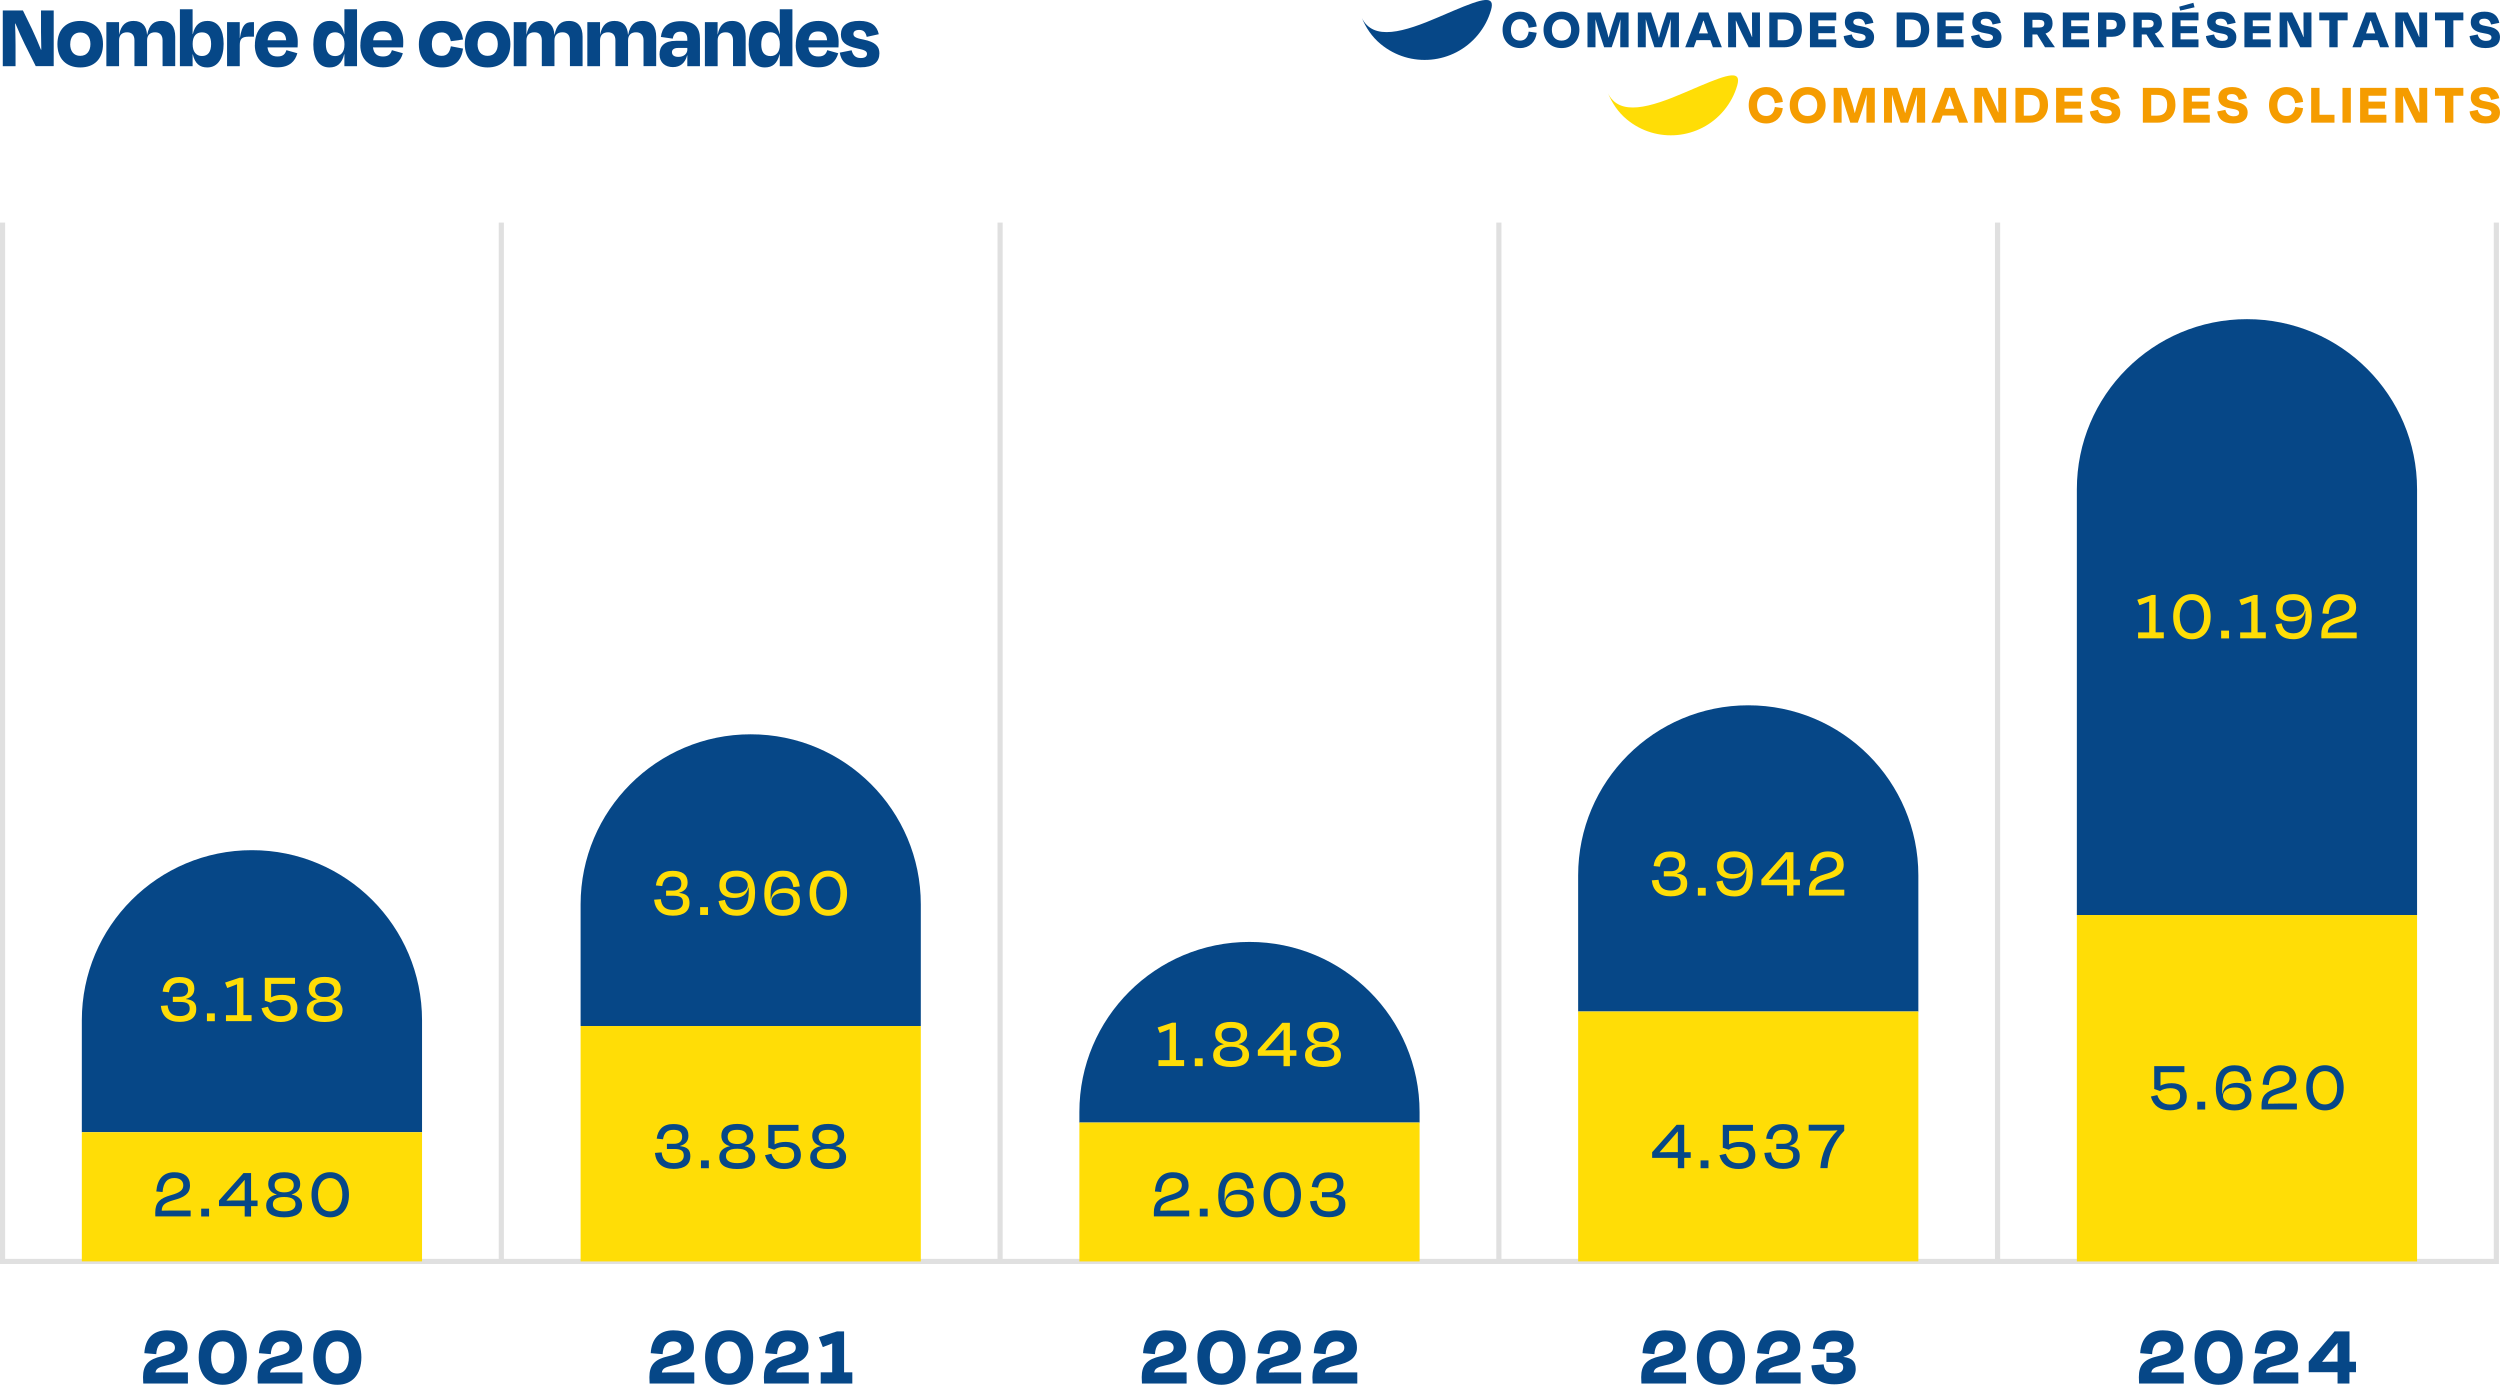 <svg xmlns="http://www.w3.org/2000/svg" xmlns:xlink="http://www.w3.org/1999/xlink" id="uuid-ac55ce8b-2371-4a05-bc02-3ca65587d8f6" data-name="Livello 2" viewBox="0 0 431.06 238.76"><defs><style>      .uuid-3418e35a-c5dd-4f69-bf09-d429ac362535, .uuid-32b19cb1-b7c7-4099-be68-c2c75f773729 {        fill: none;      }      .uuid-59f60db6-c67c-442d-9bc9-22c09e5217a2 {        clip-path: url(#uuid-17946580-116d-420d-aecf-9937be10298f);      }      .uuid-b57c0724-d701-4c11-9233-31909003c8d6 {        fill: #ffdd06;      }      .uuid-863a5cc6-d948-43aa-bf48-48c344848b86 {        fill: #064787;      }      .uuid-32b19cb1-b7c7-4099-be68-c2c75f773729 {        stroke: #b2b2b2;        stroke-width: .89px;      }      .uuid-88905f5a-2f55-4c07-b99b-34a42dae5c4f {        fill: #f59c00;      }      .uuid-a5074350-9953-43d7-bbc0-988ac5cac582 {        opacity: .4;      }      .uuid-e447e9df-9ded-4e38-ba31-7308a9c959b2 {        clip-path: url(#uuid-5d090be8-884d-4b01-b3f8-f213a889c282);      }    </style><clipPath id="uuid-17946580-116d-420d-aecf-9937be10298f"><rect class="uuid-3418e35a-c5dd-4f69-bf09-d429ac362535" y="38.38" width="430.88" height="179.56"></rect></clipPath><clipPath id="uuid-5d090be8-884d-4b01-b3f8-f213a889c282"><rect class="uuid-3418e35a-c5dd-4f69-bf09-d429ac362535" y="38.38" width="430.88" height="179.56"></rect></clipPath></defs><g id="uuid-6fe1e3c7-c0fb-43f9-a7bf-26164fdc78d8" data-name="Livello 1"><g><g><path class="uuid-863a5cc6-d948-43aa-bf48-48c344848b86" d="M4.26,7.61c-.43-.86-1.12-2.4-1.6-3.55h-.06c.05,1.23.08,2.72.08,3.67v3.68H.48V1.8h3.47l1.57,3.22c.51,1.09,1.12,2.48,1.54,3.55h.06c-.03-1.12-.05-2.21-.05-3.07V1.8h2.19v9.6h-3.1l-1.9-3.79Z"></path><path class="uuid-863a5cc6-d948-43aa-bf48-48c344848b86" d="M9.9,7.61c0-2.53,1.54-4,3.94-4s3.92,1.47,3.92,4-1.49,4.02-3.92,4.02-3.94-1.52-3.94-4.02ZM12.1,7.6c0,1.23.61,2.03,1.73,2.03s1.76-.8,1.76-2.03-.64-2-1.74-2-1.74.78-1.74,2Z"></path><path class="uuid-863a5cc6-d948-43aa-bf48-48c344848b86" d="M20.53,11.41h-2.19V3.82h2.19v2.13h.02c.35-1.75,1.26-2.34,2.48-2.34,1.54,0,2.24.94,2.32,2.38h.03c.34-1.78,1.18-2.38,2.48-2.38,1.65,0,2.35,1.09,2.35,2.72v5.07h-2.18v-4.45c0-.78-.37-1.38-1.28-1.38s-1.39.51-1.39,1.38v4.45h-2.18v-4.45c0-.78-.35-1.38-1.26-1.38s-1.39.51-1.39,1.38v4.45Z"></path><path class="uuid-863a5cc6-d948-43aa-bf48-48c344848b86" d="M33.22,5.87h.03c.37-1.6,1.23-2.26,2.54-2.26,1.82,0,2.77,1.49,2.77,3.95s-.98,4.07-2.82,4.07c-1.31,0-2.13-.67-2.5-2.27h-.03v2.05h-2.19V1.6h2.19v4.27ZM36.4,7.58c0-1.26-.48-2-1.58-2-1.01,0-1.6.69-1.6,1.94v.14c0,1.23.59,2,1.6,2,1.09,0,1.58-.77,1.58-2.08Z"></path><path class="uuid-863a5cc6-d948-43aa-bf48-48c344848b86" d="M39.15,11.41V3.82h2.19v2.71h.03c.37-2.3.99-2.71,2.05-2.71h.37v2.5h-.83c-1.23,0-1.62.34-1.62,1.47v3.62h-2.19Z"></path><path class="uuid-863a5cc6-d948-43aa-bf48-48c344848b86" d="M43.95,7.77c0-2.62,1.46-4.16,3.92-4.16,2.34,0,3.47,1.49,3.47,3.55,0,.34,0,.59-.03,1.01h-5.19c.14,1.09.72,1.57,1.74,1.57s1.34-.5,1.52-1.09l1.89.53c-.37,1.38-1.36,2.43-3.44,2.43-2.29,0-3.89-1.31-3.89-3.84ZM46.14,6.94h3.2c-.06-1.01-.56-1.52-1.54-1.52s-1.52.45-1.66,1.52Z"></path><path class="uuid-863a5cc6-d948-43aa-bf48-48c344848b86" d="M59.39,9.36h-.05c-.37,1.6-1.23,2.27-2.53,2.27-1.84,0-2.79-1.5-2.79-3.97s.99-4.07,2.82-4.05c1.31-.02,2.14.66,2.51,2.27h.03V1.6h2.18v9.81h-2.18v-2.05ZM59.39,7.71v-.14c0-1.23-.61-2-1.6-2-1.1,0-1.6.77-1.6,2.1,0,1.25.48,2,1.6,2,.99,0,1.6-.7,1.6-1.95Z"></path><path class="uuid-863a5cc6-d948-43aa-bf48-48c344848b86" d="M62.14,7.77c0-2.62,1.46-4.16,3.92-4.16,2.34,0,3.47,1.49,3.47,3.55,0,.34,0,.59-.03,1.01h-5.19c.14,1.09.72,1.57,1.74,1.57s1.34-.5,1.52-1.09l1.89.53c-.37,1.38-1.36,2.43-3.44,2.43-2.29,0-3.89-1.31-3.89-3.84ZM64.34,6.94h3.2c-.06-1.01-.56-1.52-1.54-1.52s-1.52.45-1.66,1.52Z"></path><path class="uuid-863a5cc6-d948-43aa-bf48-48c344848b86" d="M76.14,5.6c-.98,0-1.68.61-1.68,2s.67,2.03,1.7,2.03,1.39-.69,1.58-1.65l2.1.4c-.26,1.99-1.36,3.25-3.63,3.25-2.4,0-3.99-1.34-3.99-3.97s1.55-4.05,3.94-4.05,3.38,1.17,3.68,3.2l-2.11.3c-.18-.88-.61-1.52-1.58-1.52Z"></path><path class="uuid-863a5cc6-d948-43aa-bf48-48c344848b86" d="M80.14,7.61c0-2.53,1.54-4,3.94-4s3.92,1.47,3.92,4-1.49,4.02-3.92,4.02-3.94-1.52-3.94-4.02ZM82.34,7.6c0,1.23.61,2.03,1.73,2.03s1.76-.8,1.76-2.03-.64-2-1.74-2-1.74.78-1.74,2Z"></path><path class="uuid-863a5cc6-d948-43aa-bf48-48c344848b86" d="M90.77,11.41h-2.19V3.82h2.19v2.13h.02c.35-1.75,1.26-2.34,2.48-2.34,1.54,0,2.24.94,2.32,2.38h.03c.34-1.78,1.18-2.38,2.48-2.38,1.65,0,2.35,1.09,2.35,2.72v5.07h-2.18v-4.45c0-.78-.37-1.38-1.28-1.38s-1.39.51-1.39,1.38v4.45h-2.18v-4.45c0-.78-.35-1.38-1.26-1.38s-1.39.51-1.39,1.38v4.45Z"></path><path class="uuid-863a5cc6-d948-43aa-bf48-48c344848b86" d="M103.46,11.41h-2.19V3.82h2.19v2.13h.02c.35-1.75,1.26-2.34,2.48-2.34,1.54,0,2.24.94,2.32,2.38h.03c.34-1.78,1.18-2.38,2.48-2.38,1.65,0,2.35,1.09,2.35,2.72v5.07h-2.18v-4.45c0-.78-.37-1.38-1.28-1.38s-1.39.51-1.39,1.38v4.45h-2.18v-4.45c0-.78-.35-1.38-1.26-1.38s-1.39.51-1.39,1.38v4.45Z"></path><path class="uuid-863a5cc6-d948-43aa-bf48-48c344848b86" d="M118.51,9.55h-.03c-.34,1.3-1.17,2.02-2.45,2.02s-2.31-.72-2.31-2.21c0-1.38.82-2.32,2.82-2.32h1.97v-.32c0-.82-.35-1.26-1.18-1.26-.72,0-1.18.32-1.33,1.2l-2.05-.29c.19-1.58,1.12-2.72,3.47-2.72s3.27,1.12,3.27,3.06v4.71h-2.18v-1.86ZM118.51,8.49v-.22h-1.63c-.64,0-1.02.29-1.02.71,0,.46.29.83,1.12.83.93,0,1.54-.54,1.54-1.31Z"></path><path class="uuid-863a5cc6-d948-43aa-bf48-48c344848b86" d="M123.73,11.41h-2.19V3.82h2.19v2.13h.02c.35-1.75,1.26-2.34,2.48-2.34,1.65,0,2.34,1.09,2.34,2.72v5.07h-2.18v-4.45c0-.78-.35-1.38-1.26-1.38s-1.39.51-1.39,1.38v4.45Z"></path><path class="uuid-863a5cc6-d948-43aa-bf48-48c344848b86" d="M134.46,9.36h-.05c-.37,1.6-1.23,2.27-2.53,2.27-1.84,0-2.79-1.5-2.79-3.97s.99-4.07,2.82-4.05c1.31-.02,2.14.66,2.51,2.27h.03V1.6h2.18v9.81h-2.18v-2.05ZM134.46,7.71v-.14c0-1.23-.61-2-1.6-2-1.1,0-1.6.77-1.6,2.1,0,1.25.48,2,1.6,2,.99,0,1.6-.7,1.6-1.95Z"></path><path class="uuid-863a5cc6-d948-43aa-bf48-48c344848b86" d="M137.21,7.77c0-2.62,1.46-4.16,3.92-4.16,2.34,0,3.47,1.49,3.47,3.55,0,.34,0,.59-.03,1.01h-5.19c.14,1.09.72,1.57,1.74,1.57s1.34-.5,1.52-1.09l1.89.53c-.37,1.38-1.36,2.43-3.44,2.43-2.29,0-3.89-1.31-3.89-3.84ZM139.41,6.94h3.2c-.06-1.01-.56-1.52-1.54-1.52s-1.52.45-1.66,1.52Z"></path><path class="uuid-863a5cc6-d948-43aa-bf48-48c344848b86" d="M144.81,9.07l2.03-.4c.21.85.66,1.34,1.58,1.34.7,0,1.06-.26,1.07-.72,0-.42-.29-.66-1.65-.93-2.13-.45-2.85-1.17-2.85-2.42,0-1.44,1.04-2.34,3.17-2.34s3.07.9,3.36,2.3l-2.08.46c-.18-.82-.54-1.2-1.3-1.2-.64,0-.99.26-.99.67s.19.71,1.68.98c2.18.43,2.8,1.25,2.8,2.38,0,1.49-.99,2.42-3.27,2.42-2.56,0-3.35-1.17-3.57-2.56Z"></path></g><g class="uuid-a5074350-9953-43d7-bbc0-988ac5cac582"><g class="uuid-59f60db6-c67c-442d-9bc9-22c09e5217a2"><g class="uuid-e447e9df-9ded-4e38-ba31-7308a9c959b2"><polyline class="uuid-32b19cb1-b7c7-4099-be68-c2c75f773729" points=".44 38.38 .44 217.5 430.43 217.5 430.43 38.38"></polyline><line class="uuid-32b19cb1-b7c7-4099-be68-c2c75f773729" x1="86.44" y1="38.38" x2="86.44" y2="217.5"></line><line class="uuid-32b19cb1-b7c7-4099-be68-c2c75f773729" x1="344.43" y1="38.38" x2="344.43" y2="217.5"></line><line class="uuid-32b19cb1-b7c7-4099-be68-c2c75f773729" x1="258.44" y1="38.38" x2="258.44" y2="217.5"></line><line class="uuid-32b19cb1-b7c7-4099-be68-c2c75f773729" x1="172.44" y1="38.38" x2="172.44" y2="217.5"></line></g></g></g><g><path class="uuid-863a5cc6-d948-43aa-bf48-48c344848b86" d="M26.93,233.49l-2.04-.17c.15-2.41,1.39-3.94,3.91-3.94,2.26,0,3.54.97,3.54,2.98,0,1.71-1.24,2.62-3.63,3.07-1.35.3-1.8.54-1.9,1.23.52-.02,1.08-.03,1.47-.03h4.12v1.92h-7.7c-.03-.36-.04-.7-.04-1.09,0-2.16.97-3.1,3.25-3.61,1.89-.43,2.25-.81,2.25-1.5,0-.6-.43-1.06-1.39-1.06-1.11,0-1.74.73-1.83,2.2Z"></path><path class="uuid-863a5cc6-d948-43aa-bf48-48c344848b86" d="M42.56,234.03c0,3.04-1.65,4.74-4.15,4.74s-4.15-1.69-4.15-4.74,1.72-4.67,4.15-4.67,4.15,1.63,4.15,4.67ZM36.4,234.03c0,1.69.72,2.8,1.98,2.8s2.02-1.11,2.02-2.8-.72-2.74-1.99-2.74-2.01,1.05-2.01,2.74Z"></path><path class="uuid-863a5cc6-d948-43aa-bf48-48c344848b86" d="M46.68,233.49l-2.04-.17c.15-2.41,1.39-3.94,3.91-3.94,2.26,0,3.54.97,3.54,2.98,0,1.71-1.24,2.62-3.63,3.07-1.35.3-1.8.54-1.9,1.23.52-.02,1.08-.03,1.47-.03h4.12v1.92h-7.7c-.03-.36-.04-.7-.04-1.09,0-2.16.97-3.1,3.25-3.61,1.89-.43,2.25-.81,2.25-1.5,0-.6-.43-1.06-1.39-1.06-1.11,0-1.74.73-1.83,2.2Z"></path><path class="uuid-863a5cc6-d948-43aa-bf48-48c344848b86" d="M62.31,234.03c0,3.04-1.65,4.74-4.15,4.74s-4.15-1.69-4.15-4.74,1.72-4.67,4.15-4.67,4.15,1.63,4.15,4.67ZM56.15,234.03c0,1.69.72,2.8,1.98,2.8s2.02-1.11,2.02-2.8-.72-2.74-1.99-2.74-2.01,1.05-2.01,2.74Z"></path></g><g><path class="uuid-863a5cc6-d948-43aa-bf48-48c344848b86" d="M114.24,233.49l-2.04-.17c.15-2.41,1.39-3.94,3.91-3.94,2.26,0,3.54.97,3.54,2.98,0,1.71-1.24,2.62-3.63,3.07-1.35.3-1.8.54-1.9,1.23.52-.02,1.08-.03,1.47-.03h4.12v1.92h-7.7c-.03-.36-.04-.7-.04-1.09,0-2.16.97-3.1,3.25-3.61,1.89-.43,2.25-.81,2.25-1.5,0-.6-.43-1.06-1.39-1.06-1.11,0-1.74.73-1.83,2.2Z"></path><path class="uuid-863a5cc6-d948-43aa-bf48-48c344848b86" d="M129.87,234.03c0,3.04-1.65,4.74-4.15,4.74s-4.15-1.69-4.15-4.74,1.72-4.67,4.15-4.67,4.15,1.63,4.15,4.67ZM123.71,234.03c0,1.69.72,2.8,1.98,2.8s2.02-1.11,2.02-2.8-.72-2.74-1.99-2.74-2.01,1.05-2.01,2.74Z"></path><path class="uuid-863a5cc6-d948-43aa-bf48-48c344848b86" d="M133.98,233.49l-2.04-.17c.15-2.41,1.39-3.94,3.91-3.94,2.26,0,3.54.97,3.54,2.98,0,1.71-1.24,2.62-3.63,3.07-1.35.3-1.8.54-1.9,1.23.52-.02,1.08-.03,1.47-.03h4.12v1.92h-7.7c-.03-.36-.04-.7-.04-1.09,0-2.16.97-3.1,3.25-3.61,1.89-.43,2.25-.81,2.25-1.5,0-.6-.43-1.06-1.39-1.06-1.11,0-1.74.73-1.83,2.2Z"></path><path class="uuid-863a5cc6-d948-43aa-bf48-48c344848b86" d="M141.51,238.55v-1.93h1.98v-4.99c-.46.21-.96.4-1.62.64l-.67-1.71,3.13-1h1.21v7.06h1.42v1.93h-5.45Z"></path></g><g><path class="uuid-863a5cc6-d948-43aa-bf48-48c344848b86" d="M199.13,233.49l-2.04-.17c.15-2.41,1.39-3.94,3.91-3.94,2.26,0,3.54.97,3.54,2.98,0,1.71-1.24,2.62-3.63,3.07-1.35.3-1.8.54-1.9,1.23.52-.02,1.08-.03,1.47-.03h4.12v1.92h-7.7c-.03-.36-.04-.7-.04-1.09,0-2.16.97-3.1,3.25-3.61,1.89-.43,2.25-.81,2.25-1.5,0-.6-.43-1.06-1.39-1.06-1.11,0-1.74.73-1.83,2.2Z"></path><path class="uuid-863a5cc6-d948-43aa-bf48-48c344848b86" d="M214.76,234.03c0,3.04-1.65,4.74-4.15,4.74s-4.15-1.69-4.15-4.74,1.72-4.67,4.15-4.67,4.15,1.63,4.15,4.67ZM208.6,234.03c0,1.69.72,2.8,1.98,2.8s2.02-1.11,2.02-2.8-.72-2.74-1.99-2.74-2.01,1.05-2.01,2.74Z"></path><path class="uuid-863a5cc6-d948-43aa-bf48-48c344848b86" d="M218.88,233.49l-2.04-.17c.15-2.41,1.39-3.94,3.91-3.94,2.26,0,3.54.97,3.54,2.98,0,1.71-1.24,2.62-3.63,3.07-1.35.3-1.8.54-1.9,1.23.52-.02,1.08-.03,1.47-.03h4.12v1.92h-7.7c-.03-.36-.04-.7-.04-1.09,0-2.16.97-3.1,3.25-3.61,1.89-.43,2.25-.81,2.25-1.5,0-.6-.43-1.06-1.39-1.06-1.11,0-1.74.73-1.83,2.2Z"></path><path class="uuid-863a5cc6-d948-43aa-bf48-48c344848b86" d="M228.56,233.49l-2.04-.17c.15-2.41,1.39-3.94,3.91-3.94,2.26,0,3.54.97,3.54,2.98,0,1.71-1.24,2.62-3.63,3.07-1.35.3-1.8.54-1.9,1.23.52-.02,1.08-.03,1.47-.03h4.12v1.92h-7.7c-.03-.36-.04-.7-.04-1.09,0-2.16.97-3.1,3.25-3.61,1.89-.43,2.25-.81,2.25-1.5,0-.6-.43-1.06-1.39-1.06-1.11,0-1.74.73-1.83,2.2Z"></path></g><g><path class="uuid-863a5cc6-d948-43aa-bf48-48c344848b86" d="M285.25,233.49l-2.04-.17c.15-2.41,1.39-3.94,3.91-3.94,2.26,0,3.54.97,3.54,2.98,0,1.71-1.24,2.62-3.63,3.07-1.35.3-1.8.54-1.9,1.23.52-.02,1.08-.03,1.47-.03h4.12v1.92h-7.7c-.03-.36-.04-.7-.04-1.09,0-2.16.97-3.1,3.25-3.61,1.89-.43,2.25-.81,2.25-1.5,0-.6-.43-1.06-1.39-1.06-1.11,0-1.74.73-1.83,2.2Z"></path><path class="uuid-863a5cc6-d948-43aa-bf48-48c344848b86" d="M300.88,234.03c0,3.04-1.65,4.74-4.15,4.74s-4.15-1.69-4.15-4.74,1.72-4.67,4.15-4.67,4.15,1.63,4.15,4.67ZM294.72,234.03c0,1.69.72,2.8,1.98,2.8s2.02-1.11,2.02-2.8-.72-2.74-1.99-2.74-2.01,1.05-2.01,2.74Z"></path><path class="uuid-863a5cc6-d948-43aa-bf48-48c344848b86" d="M305,233.49l-2.04-.17c.15-2.41,1.39-3.94,3.91-3.94,2.26,0,3.54.97,3.54,2.98,0,1.71-1.24,2.62-3.63,3.07-1.35.3-1.8.54-1.9,1.23.52-.02,1.08-.03,1.47-.03h4.12v1.92h-7.7c-.03-.36-.04-.7-.04-1.09,0-2.16.97-3.1,3.25-3.61,1.89-.43,2.25-.81,2.25-1.5,0-.6-.43-1.06-1.39-1.06-1.11,0-1.74.73-1.83,2.2Z"></path><path class="uuid-863a5cc6-d948-43aa-bf48-48c344848b86" d="M312.33,235.42l2.11-.17c.13.97.49,1.57,1.89,1.57.97,0,1.48-.39,1.48-1.03s-.31-.96-1.45-.96h-1.44v-1.59h1.44c.79,0,1.26-.25,1.26-.94s-.46-1.02-1.39-1.02c-1.17,0-1.5.52-1.62,1.42l-2.04-.17c.21-1.92,1.32-3.13,3.64-3.13s3.4.85,3.4,2.41c0,1.15-.63,1.81-1.77,2.13v.03c1.62.21,2.13.85,2.13,2.08,0,1.53-1.08,2.64-3.7,2.64-2.43,0-3.78-1.05-3.94-3.28Z"></path></g><g><path class="uuid-863a5cc6-d948-43aa-bf48-48c344848b86" d="M371.06,233.49l-2.04-.17c.15-2.41,1.39-3.94,3.91-3.94,2.26,0,3.54.97,3.54,2.98,0,1.71-1.24,2.62-3.63,3.07-1.35.3-1.8.54-1.9,1.23.52-.02,1.08-.03,1.47-.03h4.12v1.92h-7.7c-.03-.36-.04-.7-.04-1.09,0-2.16.97-3.1,3.25-3.61,1.89-.43,2.25-.81,2.25-1.5,0-.6-.43-1.06-1.39-1.06-1.11,0-1.74.73-1.83,2.2Z"></path><path class="uuid-863a5cc6-d948-43aa-bf48-48c344848b86" d="M386.69,234.03c0,3.04-1.65,4.74-4.15,4.74s-4.15-1.69-4.15-4.74,1.72-4.67,4.15-4.67,4.15,1.63,4.15,4.67ZM380.53,234.03c0,1.69.72,2.8,1.98,2.8s2.02-1.11,2.02-2.8-.72-2.74-1.99-2.74-2.01,1.05-2.01,2.74Z"></path><path class="uuid-863a5cc6-d948-43aa-bf48-48c344848b86" d="M390.81,233.49l-2.04-.17c.15-2.41,1.39-3.94,3.91-3.94,2.26,0,3.54.97,3.54,2.98,0,1.71-1.24,2.62-3.63,3.07-1.35.3-1.8.54-1.9,1.23.52-.02,1.08-.03,1.47-.03h4.12v1.92h-7.7c-.03-.36-.04-.7-.04-1.09,0-2.16.97-3.1,3.25-3.61,1.89-.43,2.25-.81,2.25-1.5,0-.6-.43-1.06-1.39-1.06-1.11,0-1.74.73-1.83,2.2Z"></path><path class="uuid-863a5cc6-d948-43aa-bf48-48c344848b86" d="M405.1,236.6v1.95h-2.05v-1.95h-4.97v-1.81l4.45-5.23h2.58v5.23h1.12v1.81h-1.12ZM403.05,234.79v-3.21h-.03s-2.64,3.24-2.64,3.24c.64-.03,1.21-.03,1.63-.03h1.03Z"></path></g><g><path class="uuid-863a5cc6-d948-43aa-bf48-48c344848b86" d="M358.1,157.77h58.66v-73.41c0-16.2-13.13-29.33-29.33-29.33s-29.33,13.13-29.33,29.33v73.41Z"></path><rect class="uuid-b57c0724-d701-4c11-9233-31909003c8d6" x="358.1" y="157.77" width="58.66" height="59.73"></rect><path class="uuid-863a5cc6-d948-43aa-bf48-48c344848b86" d="M272.11,174.41h58.66v-23.47c0-16.2-13.13-29.33-29.33-29.33s-29.33,13.13-29.33,29.33v23.47Z"></path><rect class="uuid-b57c0724-d701-4c11-9233-31909003c8d6" x="272.11" y="174.41" width="58.66" height="43.08"></rect><path class="uuid-863a5cc6-d948-43aa-bf48-48c344848b86" d="M100.11,176.91h58.66v-20.97c0-16.2-13.13-29.33-29.33-29.33s-29.33,13.13-29.33,29.33v20.97Z"></path><rect class="uuid-b57c0724-d701-4c11-9233-31909003c8d6" x="100.11" y="176.91" width="58.66" height="40.59"></rect><path class="uuid-863a5cc6-d948-43aa-bf48-48c344848b86" d="M14.11,195.22h58.66v-19.3c0-16.2-13.13-29.33-29.33-29.33s-29.33,13.13-29.33,29.33v19.3Z"></path><rect class="uuid-b57c0724-d701-4c11-9233-31909003c8d6" x="14.11" y="195.22" width="58.66" height="22.27"></rect><path class="uuid-863a5cc6-d948-43aa-bf48-48c344848b86" d="M186.11,193.56h58.66v-1.82c0-16.2-13.13-29.33-29.33-29.33s-29.33,13.13-29.33,29.33v1.82Z"></path><rect class="uuid-b57c0724-d701-4c11-9233-31909003c8d6" x="186.11" y="193.56" width="58.66" height="23.94"></rect></g><g><path class="uuid-863a5cc6-d948-43aa-bf48-48c344848b86" d="M28.02,205.53l-1.07-.09c.17-2.12,1.2-3.32,3.11-3.32,1.71,0,2.7.8,2.7,2.27s-1.04,2.08-2.85,2.55c-1.55.46-1.98.82-2.03,1.81.57-.01,1.31-.03,1.86-.03h3.13v1.02h-6.09c-.01-.21-.01-.44-.01-.66,0-1.75.81-2.47,2.68-3,1.62-.45,2.15-.9,2.15-1.71,0-.7-.49-1.25-1.55-1.25-1.16,0-1.88.7-2.02,2.4Z"></path><path class="uuid-863a5cc6-d948-43aa-bf48-48c344848b86" d="M36.05,208.4v1.35h-1.36v-1.35h1.36Z"></path><path class="uuid-863a5cc6-d948-43aa-bf48-48c344848b86" d="M43.29,207.97v1.79h-1.1v-1.79h-4.43v-.97l4.22-4.73h1.31v4.73h1.12v.97h-1.12ZM42.19,206.99v-3.54h-.02s-3.13,3.57-3.13,3.57c.61-.03,1.2-.03,1.66-.03h1.5Z"></path><path class="uuid-863a5cc6-d948-43aa-bf48-48c344848b86" d="M45.9,207.82c0-.9.56-1.61,1.85-1.86-.97-.26-1.51-.86-1.5-1.83,0-1.2.82-2.01,2.75-2.01s2.76.81,2.76,2.01c0,.97-.54,1.57-1.5,1.83h0c1.27.25,1.83.96,1.83,1.86,0,1.25-.86,2.08-3.1,2.08s-3.1-.84-3.1-2.08ZM47.05,207.65c0,.76.62,1.22,1.95,1.22s1.95-.46,1.95-1.22c0-.64-.37-1.26-1.95-1.26s-1.95.62-1.95,1.26ZM47.35,204.35c0,.87.67,1.24,1.65,1.24s1.65-.36,1.65-1.24c0-.74-.46-1.21-1.65-1.21s-1.65.47-1.65,1.21Z"></path><path class="uuid-863a5cc6-d948-43aa-bf48-48c344848b86" d="M60.17,205.99c0,2.35-1.22,3.91-3.23,3.91s-3.23-1.56-3.23-3.91,1.26-3.88,3.23-3.88,3.23,1.54,3.23,3.88ZM54.84,205.99c0,1.66.72,2.88,2.08,2.88s2.11-1.22,2.11-2.88-.74-2.86-2.1-2.86-2.1,1.19-2.1,2.86Z"></path></g><g><path class="uuid-b57c0724-d701-4c11-9233-31909003c8d6" d="M27.76,173.44l1.14-.09c.14,1.19.71,1.85,2.13,1.85,1.07,0,1.68-.49,1.68-1.27s-.35-1.17-1.66-1.17h-1.25v-.89h1.21c.8,0,1.42-.34,1.42-1.2s-.52-1.21-1.5-1.21c-1.17,0-1.64.61-1.8,1.63l-1.09-.11c.2-1.52,1.06-2.52,2.87-2.52,1.71,0,2.6.66,2.6,1.99,0,.96-.51,1.52-1.44,1.78v.04c1.35.16,1.77.7,1.77,1.76,0,1.3-.89,2.17-2.86,2.17s-3.06-.97-3.25-2.76Z"></path><path class="uuid-b57c0724-d701-4c11-9233-31909003c8d6" d="M37.04,174.73v1.35h-1.36v-1.35h1.36Z"></path><path class="uuid-b57c0724-d701-4c11-9233-31909003c8d6" d="M38.96,176.08v-1.04h1.91v-5.33c-.52.21-1.09.44-1.69.65l-.37-.94,2.51-.84h.65v6.45h1.41v1.04h-4.42Z"></path><path class="uuid-b57c0724-d701-4c11-9233-31909003c8d6" d="M50.12,173.73c0-.84-.52-1.33-1.71-1.33-.71,0-1.39.22-1.73.49l-1.02-.35v-3.94h5.21v1.04h-4.12v2.32c.47-.25,1.12-.42,1.92-.42,1.73,0,2.61.85,2.61,2.22,0,1.68-1.21,2.46-2.87,2.46s-2.86-.69-3.32-2.38l1.11-.25c.34,1.01,1,1.63,2.21,1.63,1.11,0,1.72-.46,1.72-1.47Z"></path><path class="uuid-b57c0724-d701-4c11-9233-31909003c8d6" d="M52.88,174.14c0-.9.56-1.61,1.85-1.86-.97-.26-1.51-.86-1.5-1.83,0-1.2.82-2.01,2.75-2.01s2.76.81,2.76,2.01c0,.97-.54,1.57-1.5,1.83h0c1.27.25,1.83.96,1.83,1.86,0,1.25-.86,2.08-3.1,2.08s-3.1-.84-3.1-2.08ZM54.03,173.98c0,.76.62,1.22,1.95,1.22s1.95-.46,1.95-1.22c0-.64-.37-1.26-1.95-1.26s-1.95.62-1.95,1.26ZM54.33,170.67c0,.87.67,1.24,1.65,1.24s1.65-.36,1.65-1.24c0-.74-.46-1.21-1.65-1.21s-1.65.47-1.65,1.21Z"></path></g><g><path class="uuid-863a5cc6-d948-43aa-bf48-48c344848b86" d="M200.2,205.53l-1.07-.09c.17-2.12,1.2-3.32,3.11-3.32,1.71,0,2.7.8,2.7,2.27s-1.04,2.08-2.85,2.55c-1.55.46-1.98.82-2.03,1.81.57-.01,1.31-.03,1.86-.03h3.13v1.02h-6.09c-.01-.21-.01-.44-.01-.66,0-1.75.81-2.47,2.68-3,1.62-.45,2.15-.9,2.15-1.71,0-.7-.49-1.25-1.55-1.25-1.16,0-1.88.7-2.02,2.4Z"></path><path class="uuid-863a5cc6-d948-43aa-bf48-48c344848b86" d="M208.23,208.4v1.35h-1.36v-1.35h1.36Z"></path><path class="uuid-863a5cc6-d948-43aa-bf48-48c344848b86" d="M213.22,209.9c-1.88,0-3.17-1.01-3.17-3.84,0-2.23.89-3.94,3.2-3.94,1.97,0,2.67.95,2.92,2.71l-1.1.12c-.24-1.19-.66-1.81-1.82-1.81-1.48,0-2.11,1.01-2.11,3.12,0,.22.01.42.01.77h.05c.22-1.32,1.15-1.88,2.5-1.88s2.5.61,2.5,2.2-.99,2.56-2.97,2.56ZM211.29,207.39c0,.81.66,1.49,1.96,1.49,1.37,0,1.83-.65,1.83-1.56s-.57-1.37-1.71-1.37c-1.44,0-2.08.7-2.08,1.45Z"></path><path class="uuid-863a5cc6-d948-43aa-bf48-48c344848b86" d="M224.32,205.99c0,2.35-1.22,3.91-3.23,3.91s-3.23-1.56-3.23-3.91,1.26-3.88,3.23-3.88,3.23,1.54,3.23,3.88ZM218.99,205.99c0,1.66.72,2.88,2.08,2.88s2.11-1.22,2.11-2.88-.74-2.86-2.1-2.86-2.1,1.19-2.1,2.86Z"></path><path class="uuid-863a5cc6-d948-43aa-bf48-48c344848b86" d="M225.89,207.12l1.14-.09c.14,1.19.71,1.85,2.13,1.85,1.07,0,1.69-.49,1.69-1.27s-.35-1.17-1.66-1.17h-1.25v-.89h1.21c.8,0,1.42-.34,1.42-1.2s-.52-1.21-1.5-1.21c-1.17,0-1.64.61-1.8,1.63l-1.09-.11c.2-1.52,1.06-2.52,2.87-2.52,1.71,0,2.6.66,2.6,1.99,0,.96-.51,1.52-1.44,1.78v.04c1.35.16,1.77.7,1.77,1.76,0,1.3-.89,2.17-2.86,2.17s-3.06-.97-3.25-2.76Z"></path></g><g><path class="uuid-b57c0724-d701-4c11-9233-31909003c8d6" d="M199.75,183.83v-1.04h1.91v-5.33c-.52.21-1.09.44-1.69.65l-.37-.94,2.51-.84h.65v6.45h1.41v1.04h-4.42Z"></path><path class="uuid-b57c0724-d701-4c11-9233-31909003c8d6" d="M207.37,182.48v1.35h-1.36v-1.35h1.36Z"></path><path class="uuid-b57c0724-d701-4c11-9233-31909003c8d6" d="M209.18,181.9c0-.9.56-1.61,1.85-1.86-.97-.26-1.51-.86-1.5-1.83,0-1.2.82-2.01,2.75-2.01s2.76.81,2.76,2.01c0,.97-.54,1.57-1.5,1.83h0c1.27.25,1.83.96,1.83,1.86,0,1.25-.86,2.08-3.1,2.08s-3.1-.84-3.1-2.08ZM210.33,181.74c0,.76.62,1.22,1.95,1.22s1.95-.46,1.95-1.22c0-.64-.37-1.26-1.95-1.26s-1.95.62-1.95,1.26ZM210.63,178.43c0,.87.67,1.24,1.65,1.24s1.65-.36,1.65-1.24c0-.74-.46-1.21-1.65-1.21s-1.65.47-1.65,1.21Z"></path><path class="uuid-b57c0724-d701-4c11-9233-31909003c8d6" d="M222.41,182.05v1.79h-1.1v-1.79h-4.43v-.97l4.22-4.73h1.31v4.73h1.12v.97h-1.12ZM221.31,181.07v-3.54h-.02s-3.13,3.57-3.13,3.57c.61-.03,1.2-.03,1.66-.03h1.5Z"></path><path class="uuid-b57c0724-d701-4c11-9233-31909003c8d6" d="M225.02,181.9c0-.9.56-1.61,1.85-1.86-.97-.26-1.51-.86-1.5-1.83,0-1.2.82-2.01,2.75-2.01s2.76.81,2.76,2.01c0,.97-.54,1.57-1.5,1.83h0c1.27.25,1.83.96,1.83,1.86,0,1.25-.86,2.08-3.1,2.08s-3.1-.84-3.1-2.08ZM226.17,181.74c0,.76.62,1.22,1.95,1.22s1.95-.46,1.95-1.22c0-.64-.37-1.26-1.95-1.26s-1.95.62-1.95,1.26ZM226.47,178.43c0,.87.67,1.24,1.65,1.24s1.65-.36,1.65-1.24c0-.74-.46-1.21-1.65-1.21s-1.65.47-1.65,1.21Z"></path></g><g><path class="uuid-863a5cc6-d948-43aa-bf48-48c344848b86" d="M112.94,198.79l1.14-.09c.14,1.19.71,1.85,2.13,1.85,1.07,0,1.69-.49,1.69-1.27s-.35-1.17-1.66-1.17h-1.25v-.89h1.21c.8,0,1.42-.34,1.42-1.2s-.52-1.21-1.5-1.21c-1.17,0-1.64.61-1.8,1.63l-1.09-.11c.2-1.52,1.06-2.52,2.87-2.52,1.71,0,2.6.66,2.6,1.99,0,.96-.51,1.52-1.44,1.78v.04c1.35.16,1.77.7,1.77,1.76,0,1.3-.89,2.17-2.86,2.17s-3.06-.97-3.25-2.76Z"></path><path class="uuid-863a5cc6-d948-43aa-bf48-48c344848b86" d="M122.22,200.08v1.35h-1.36v-1.35h1.36Z"></path><path class="uuid-863a5cc6-d948-43aa-bf48-48c344848b86" d="M124.03,199.49c0-.9.56-1.61,1.85-1.86-.97-.26-1.51-.86-1.5-1.83,0-1.2.82-2.01,2.75-2.01s2.76.81,2.76,2.01c0,.97-.54,1.57-1.5,1.83h0c1.27.25,1.83.96,1.83,1.86,0,1.25-.86,2.08-3.1,2.08s-3.1-.84-3.1-2.08ZM125.17,199.33c0,.76.62,1.22,1.95,1.22s1.95-.46,1.95-1.22c0-.64-.37-1.26-1.95-1.26s-1.95.62-1.95,1.26ZM125.47,196.02c0,.87.67,1.24,1.65,1.24s1.65-.36,1.65-1.24c0-.74-.46-1.21-1.65-1.21s-1.65.47-1.65,1.21Z"></path><path class="uuid-863a5cc6-d948-43aa-bf48-48c344848b86" d="M136.93,199.08c0-.84-.52-1.33-1.71-1.33-.71,0-1.39.22-1.73.49l-1.02-.35v-3.94h5.21v1.04h-4.12v2.32c.47-.25,1.12-.42,1.92-.42,1.73,0,2.61.85,2.61,2.22,0,1.68-1.21,2.46-2.87,2.46s-2.86-.69-3.32-2.38l1.11-.25c.34,1.01,1,1.63,2.21,1.63,1.11,0,1.72-.46,1.72-1.47Z"></path><path class="uuid-863a5cc6-d948-43aa-bf48-48c344848b86" d="M139.7,199.49c0-.9.56-1.61,1.85-1.86-.97-.26-1.51-.86-1.5-1.83,0-1.2.82-2.01,2.75-2.01s2.76.81,2.76,2.01c0,.97-.54,1.57-1.5,1.83h0c1.27.25,1.83.96,1.83,1.86,0,1.25-.86,2.08-3.1,2.08s-3.1-.84-3.1-2.08ZM140.84,199.33c0,.76.62,1.22,1.95,1.22s1.95-.46,1.95-1.22c0-.64-.37-1.26-1.95-1.26s-1.95.62-1.95,1.26ZM141.14,196.02c0,.87.67,1.24,1.65,1.24s1.65-.36,1.65-1.24c0-.74-.46-1.21-1.65-1.21s-1.65.47-1.65,1.21Z"></path></g><g><path class="uuid-b57c0724-d701-4c11-9233-31909003c8d6" d="M112.8,155.13l1.14-.09c.14,1.19.71,1.85,2.13,1.85,1.07,0,1.69-.49,1.69-1.27s-.35-1.17-1.66-1.17h-1.25v-.89h1.21c.8,0,1.42-.34,1.42-1.2s-.52-1.21-1.5-1.21c-1.17,0-1.64.61-1.8,1.63l-1.09-.11c.2-1.52,1.06-2.52,2.87-2.52,1.71,0,2.6.66,2.6,1.99,0,.96-.51,1.52-1.44,1.78v.04c1.35.16,1.77.7,1.77,1.76,0,1.3-.89,2.17-2.86,2.17s-3.06-.97-3.25-2.76Z"></path><path class="uuid-b57c0724-d701-4c11-9233-31909003c8d6" d="M122.08,156.41v1.35h-1.36v-1.35h1.36Z"></path><path class="uuid-b57c0724-d701-4c11-9233-31909003c8d6" d="M123.89,155.36l1.09-.2c.25,1.15.86,1.72,2.06,1.72,1.42,0,2.06-1.01,2.06-3.12,0-.21-.01-.41-.01-.74h-.05c-.25,1.26-1.12,1.81-2.5,1.81s-2.51-.6-2.51-2.18,1-2.53,2.95-2.53,3.21,1.01,3.21,3.84c0,2.23-.9,3.94-3.15,3.94-1.9,0-2.83-.87-3.15-2.55ZM128.93,152.63c0-.81-.67-1.49-1.96-1.49-1.36,0-1.82.64-1.82,1.55s.62,1.36,1.7,1.36c1.41,0,2.08-.69,2.08-1.42Z"></path><path class="uuid-b57c0724-d701-4c11-9233-31909003c8d6" d="M134.95,157.91c-1.88,0-3.17-1.01-3.17-3.84,0-2.23.89-3.94,3.2-3.94,1.97,0,2.67.95,2.92,2.71l-1.1.12c-.24-1.19-.66-1.81-1.82-1.81-1.49,0-2.11,1.01-2.11,3.12,0,.22.01.42.01.77h.05c.22-1.32,1.15-1.88,2.5-1.88s2.5.61,2.5,2.2-.99,2.56-2.97,2.56ZM133.02,155.4c0,.81.66,1.49,1.96,1.49,1.37,0,1.83-.65,1.83-1.56s-.57-1.37-1.71-1.37c-1.44,0-2.08.7-2.08,1.45Z"></path><path class="uuid-b57c0724-d701-4c11-9233-31909003c8d6" d="M146.05,154c0,2.35-1.22,3.91-3.23,3.91s-3.23-1.56-3.23-3.91,1.26-3.88,3.23-3.88,3.23,1.54,3.23,3.88ZM140.72,154c0,1.66.72,2.88,2.08,2.88s2.11-1.22,2.11-2.88-.74-2.86-2.1-2.86-2.1,1.19-2.1,2.86Z"></path></g><g><path class="uuid-863a5cc6-d948-43aa-bf48-48c344848b86" d="M290.4,199.64v1.79h-1.1v-1.79h-4.43v-.97l4.22-4.73h1.31v4.73h1.12v.97h-1.12ZM289.3,198.66v-3.54h-.03s-3.13,3.57-3.13,3.57c.61-.03,1.2-.03,1.66-.03h1.5Z"></path><path class="uuid-863a5cc6-d948-43aa-bf48-48c344848b86" d="M294.58,200.08v1.35h-1.36v-1.35h1.36Z"></path><path class="uuid-863a5cc6-d948-43aa-bf48-48c344848b86" d="M301.51,199.08c0-.84-.52-1.33-1.71-1.33-.71,0-1.39.22-1.73.49l-1.02-.35v-3.94h5.2v1.04h-4.12v2.32c.47-.25,1.12-.42,1.92-.42,1.73,0,2.61.85,2.61,2.22,0,1.68-1.21,2.46-2.87,2.46s-2.86-.69-3.32-2.38l1.11-.25c.34,1.01,1,1.63,2.21,1.63,1.11,0,1.72-.46,1.72-1.47Z"></path><path class="uuid-863a5cc6-d948-43aa-bf48-48c344848b86" d="M304.23,198.79l1.14-.09c.14,1.19.71,1.85,2.13,1.85,1.07,0,1.69-.49,1.69-1.27s-.35-1.17-1.66-1.17h-1.25v-.89h1.21c.8,0,1.42-.34,1.42-1.2s-.52-1.21-1.5-1.21c-1.17,0-1.64.61-1.8,1.63l-1.09-.11c.2-1.52,1.06-2.52,2.87-2.52,1.71,0,2.6.66,2.6,1.99,0,.96-.51,1.52-1.44,1.78v.04c1.35.16,1.77.7,1.77,1.76,0,1.3-.89,2.17-2.86,2.17s-3.06-.97-3.25-2.76Z"></path><path class="uuid-863a5cc6-d948-43aa-bf48-48c344848b86" d="M311.86,193.93h6.13v1.04c-1.82,1.85-2.71,4.07-2.88,6.45h-1.24c.17-2.42,1.2-4.81,2.97-6.52-.59.04-1.24.06-1.88.06h-3.1v-1.04Z"></path></g><g><path class="uuid-b57c0724-d701-4c11-9233-31909003c8d6" d="M284.83,151.79l1.14-.09c.14,1.19.71,1.85,2.13,1.85,1.07,0,1.69-.49,1.69-1.27s-.35-1.17-1.66-1.17h-1.25v-.89h1.21c.8,0,1.42-.34,1.42-1.2s-.52-1.21-1.5-1.21c-1.17,0-1.64.61-1.8,1.63l-1.09-.11c.2-1.52,1.06-2.52,2.87-2.52,1.71,0,2.6.66,2.6,1.99,0,.96-.51,1.52-1.44,1.78v.04c1.35.16,1.77.7,1.77,1.76,0,1.3-.89,2.17-2.86,2.17s-3.06-.97-3.25-2.76Z"></path><path class="uuid-b57c0724-d701-4c11-9233-31909003c8d6" d="M294.11,153.08v1.35h-1.36v-1.35h1.36Z"></path><path class="uuid-b57c0724-d701-4c11-9233-31909003c8d6" d="M295.92,152.03l1.09-.2c.25,1.15.86,1.72,2.06,1.72,1.42,0,2.06-1.01,2.06-3.12,0-.21-.01-.41-.01-.74h-.05c-.25,1.26-1.12,1.81-2.5,1.81s-2.51-.6-2.51-2.18,1-2.53,2.95-2.53,3.21,1.01,3.21,3.84c0,2.23-.9,3.94-3.15,3.94-1.9,0-2.83-.87-3.15-2.55ZM300.96,149.3c0-.81-.67-1.49-1.96-1.49-1.36,0-1.82.64-1.82,1.55s.62,1.36,1.7,1.36c1.41,0,2.08-.69,2.08-1.42Z"></path><path class="uuid-b57c0724-d701-4c11-9233-31909003c8d6" d="M309.23,152.64v1.79h-1.1v-1.79h-4.43v-.97l4.22-4.73h1.31v4.73h1.12v.97h-1.12ZM308.13,151.67v-3.54h-.03s-3.13,3.57-3.13,3.57c.61-.03,1.2-.03,1.66-.03h1.5Z"></path><path class="uuid-b57c0724-d701-4c11-9233-31909003c8d6" d="M313.16,150.21l-1.07-.09c.17-2.12,1.2-3.32,3.11-3.32,1.71,0,2.7.8,2.7,2.27s-1.04,2.08-2.85,2.55c-1.55.46-1.99.82-2.04,1.81.57-.01,1.31-.03,1.86-.03h3.13v1.02h-6.09c-.01-.21-.01-.44-.01-.66,0-1.75.81-2.47,2.68-3,1.62-.45,2.15-.9,2.15-1.71,0-.7-.49-1.25-1.55-1.25-1.16,0-1.88.7-2.02,2.4Z"></path></g><g><path class="uuid-863a5cc6-d948-43aa-bf48-48c344848b86" d="M375.9,188.96c0-.84-.52-1.33-1.71-1.33-.71,0-1.38.22-1.73.49l-1.02-.35v-3.94h5.2v1.04h-4.12v2.32c.47-.25,1.12-.42,1.92-.42,1.73,0,2.61.85,2.61,2.22,0,1.68-1.21,2.46-2.87,2.46s-2.86-.69-3.32-2.38l1.11-.25c.34,1.01,1,1.63,2.21,1.63,1.11,0,1.72-.46,1.72-1.47Z"></path><path class="uuid-863a5cc6-d948-43aa-bf48-48c344848b86" d="M380.23,189.96v1.35h-1.36v-1.35h1.36Z"></path><path class="uuid-863a5cc6-d948-43aa-bf48-48c344848b86" d="M385.23,191.46c-1.88,0-3.17-1.01-3.17-3.84,0-2.23.89-3.94,3.2-3.94,1.97,0,2.67.95,2.92,2.71l-1.1.12c-.24-1.19-.66-1.81-1.82-1.81-1.49,0-2.11,1.01-2.11,3.12,0,.22.01.42.01.77h.05c.22-1.32,1.15-1.88,2.5-1.88s2.5.61,2.5,2.2-.99,2.56-2.97,2.56ZM383.29,188.95c0,.81.66,1.49,1.96,1.49,1.37,0,1.83-.65,1.83-1.56s-.57-1.37-1.71-1.37c-1.44,0-2.08.7-2.08,1.45Z"></path><path class="uuid-863a5cc6-d948-43aa-bf48-48c344848b86" d="M391.2,187.09l-1.07-.09c.17-2.12,1.2-3.32,3.11-3.32,1.71,0,2.7.8,2.7,2.27s-1.04,2.08-2.85,2.55c-1.55.46-1.99.82-2.04,1.81.57-.01,1.31-.03,1.86-.03h3.13v1.02h-6.09c-.01-.21-.01-.44-.01-.66,0-1.75.81-2.47,2.68-3,1.62-.45,2.15-.9,2.15-1.71,0-.7-.49-1.25-1.55-1.25-1.16,0-1.88.7-2.02,2.4Z"></path><path class="uuid-863a5cc6-d948-43aa-bf48-48c344848b86" d="M404.11,187.55c0,2.35-1.22,3.91-3.23,3.91s-3.23-1.56-3.23-3.91,1.26-3.88,3.23-3.88,3.23,1.54,3.23,3.88ZM398.78,187.55c0,1.66.72,2.88,2.08,2.88s2.11-1.22,2.11-2.88-.74-2.86-2.1-2.86-2.1,1.19-2.1,2.86Z"></path></g><g><path class="uuid-b57c0724-d701-4c11-9233-31909003c8d6" d="M368.66,110.08v-1.04h1.91v-5.33c-.52.21-1.08.44-1.68.65l-.37-.94,2.51-.84h.65v6.45h1.41v1.04h-4.42Z"></path><path class="uuid-b57c0724-d701-4c11-9233-31909003c8d6" d="M381.17,106.32c0,2.35-1.22,3.91-3.23,3.91s-3.23-1.56-3.23-3.91,1.26-3.88,3.23-3.88,3.23,1.54,3.23,3.88ZM375.84,106.32c0,1.66.72,2.88,2.08,2.88s2.11-1.22,2.11-2.88-.74-2.86-2.1-2.86-2.1,1.19-2.1,2.86Z"></path><path class="uuid-b57c0724-d701-4c11-9233-31909003c8d6" d="M384.34,108.73v1.35h-1.36v-1.35h1.36Z"></path><path class="uuid-b57c0724-d701-4c11-9233-31909003c8d6" d="M386.26,110.08v-1.04h1.91v-5.33c-.52.21-1.09.44-1.69.65l-.37-.94,2.51-.84h.65v6.45h1.41v1.04h-4.42Z"></path><path class="uuid-b57c0724-d701-4c11-9233-31909003c8d6" d="M392.31,107.68l1.09-.2c.25,1.15.86,1.72,2.06,1.72,1.42,0,2.06-1.01,2.06-3.12,0-.21-.01-.41-.01-.74h-.05c-.25,1.26-1.12,1.81-2.5,1.81s-2.51-.6-2.51-2.18,1-2.53,2.95-2.53,3.21,1.01,3.21,3.84c0,2.23-.9,3.94-3.15,3.94-1.9,0-2.83-.87-3.15-2.55ZM397.35,104.95c0-.81-.67-1.49-1.96-1.49-1.36,0-1.82.64-1.82,1.55s.62,1.36,1.7,1.36c1.41,0,2.08-.69,2.08-1.42Z"></path><path class="uuid-b57c0724-d701-4c11-9233-31909003c8d6" d="M401.51,105.86l-1.07-.09c.17-2.12,1.2-3.32,3.11-3.32,1.71,0,2.7.8,2.7,2.27s-1.04,2.08-2.85,2.55c-1.55.46-1.99.82-2.04,1.81.57-.01,1.31-.03,1.86-.03h3.13v1.02h-6.09c-.01-.21-.01-.44-.01-.66,0-1.75.81-2.47,2.68-3,1.62-.45,2.15-.9,2.15-1.71,0-.7-.49-1.25-1.55-1.25-1.16,0-1.88.7-2.02,2.4Z"></path></g><g><path class="uuid-863a5cc6-d948-43aa-bf48-48c344848b86" d="M259.08,5.13c0-1.86,1.24-3.12,3.05-3.12,1.62,0,2.67,1.01,2.84,2.56l-1.39.23c-.14-.94-.61-1.49-1.49-1.49-1.04,0-1.57.82-1.57,1.82,0,1.13.53,1.87,1.58,1.87.89,0,1.32-.57,1.49-1.55l1.37.2c-.16,1.55-1.25,2.64-2.85,2.64-1.86,0-3.03-1.29-3.03-3.16Z"></path><path class="uuid-863a5cc6-d948-43aa-bf48-48c344848b86" d="M266.14,5.13c0-1.81,1.21-3.12,3.1-3.12s3.09,1.31,3.09,3.12-1.14,3.16-3.09,3.16-3.1-1.35-3.1-3.16ZM270.9,5.12c0-.99-.56-1.81-1.66-1.81s-1.66.82-1.66,1.81c0,1.13.55,1.88,1.66,1.88s1.66-.75,1.66-1.88Z"></path><path class="uuid-863a5cc6-d948-43aa-bf48-48c344848b86" d="M275.09,8.15h-1.37V2.15h2.29l.8,2.38c.14.4.36,1.2.54,1.96h.02c.19-.76.41-1.56.56-2.01l.79-2.33h2.09v6h-1.44v-2.51c0-.73.03-1.6.05-2.32h0c-.22.81-.49,1.8-.81,2.76l-.72,2.07h-1.3l-.7-2.12c-.32-1.02-.57-1.92-.79-2.71h0c0,.73,0,1.58,0,2.32v2.51Z"></path><path class="uuid-863a5cc6-d948-43aa-bf48-48c344848b86" d="M283.77,8.15h-1.37V2.15h2.29l.8,2.38c.14.4.36,1.2.54,1.96h.02c.19-.76.41-1.56.56-2.01l.79-2.33h2.09v6h-1.44v-2.51c0-.73.03-1.6.05-2.32h-.01c-.22.81-.49,1.8-.81,2.76l-.72,2.07h-1.3l-.7-2.12c-.32-1.02-.57-1.92-.79-2.71h0c0,.73,0,1.58,0,2.32v2.51Z"></path><path class="uuid-863a5cc6-d948-43aa-bf48-48c344848b86" d="M294.91,6.92h-2.41l-.44,1.23h-1.49l2.32-6h1.68l2.32,6h-1.55l-.43-1.23ZM292.92,5.76h1.58l-.26-.73c-.17-.48-.34-.98-.49-1.46h-.07c-.15.48-.33.98-.5,1.46l-.26.73Z"></path><path class="uuid-863a5cc6-d948-43aa-bf48-48c344848b86" d="M300.33,5.78c-.27-.54-.7-1.5-1-2.22h-.04c.03.77.05,1.7.05,2.29v2.3h-1.37V2.15h2.17l.98,2.01c.32.68.7,1.55.96,2.22h.04c-.02-.7-.03-1.38-.03-1.92v-2.31h1.37v6h-1.94l-1.19-2.37Z"></path><path class="uuid-863a5cc6-d948-43aa-bf48-48c344848b86" d="M305.07,2.15h2.57c2.11,0,3.05,1.13,3.05,2.93s-1.11,3.07-3.04,3.07h-2.58V2.15ZM306.51,3.36v3.58h1c1.23,0,1.75-.68,1.75-1.86s-.54-1.72-1.8-1.72h-.95Z"></path><path class="uuid-863a5cc6-d948-43aa-bf48-48c344848b86" d="M312.08,2.15h4.53v1.36h-3.09v1.01h2.84v1.2h-2.84v1.07h3.09v1.36h-4.53V2.15Z"></path><path class="uuid-863a5cc6-d948-43aa-bf48-48c344848b86" d="M317.89,6.22l1.41-.28c.14.72.68,1.11,1.43,1.11.6,0,.94-.21.94-.59s-.31-.58-1.38-.74c-1.66-.25-2.19-.94-2.19-1.89,0-1.13.81-1.82,2.38-1.82,1.65,0,2.33.85,2.54,1.93l-1.42.29c-.17-.68-.48-1.01-1.2-1.01-.56,0-.84.23-.84.58,0,.31.16.55,1.42.74,1.71.27,2.16,1.02,2.16,1.87,0,1.14-.77,1.88-2.51,1.88-1.94,0-2.6-.98-2.74-2.07Z"></path><path class="uuid-863a5cc6-d948-43aa-bf48-48c344848b86" d="M327.03,2.15h2.57c2.11,0,3.05,1.13,3.05,2.93s-1.11,3.07-3.04,3.07h-2.58V2.15ZM328.47,3.36v3.58h1c1.23,0,1.75-.68,1.75-1.86s-.54-1.72-1.8-1.72h-.95Z"></path><path class="uuid-863a5cc6-d948-43aa-bf48-48c344848b86" d="M334.04,2.15h4.53v1.36h-3.09v1.01h2.84v1.2h-2.84v1.07h3.09v1.36h-4.53V2.15Z"></path><path class="uuid-863a5cc6-d948-43aa-bf48-48c344848b86" d="M339.86,6.22l1.41-.28c.14.72.68,1.11,1.43,1.11.6,0,.94-.21.94-.59s-.31-.58-1.38-.74c-1.66-.25-2.19-.94-2.19-1.89,0-1.13.81-1.82,2.38-1.82,1.65,0,2.33.85,2.54,1.93l-1.42.29c-.17-.68-.48-1.01-1.2-1.01-.56,0-.84.23-.84.58,0,.31.16.55,1.42.74,1.71.27,2.16,1.02,2.16,1.87,0,1.14-.77,1.88-2.51,1.88-1.94,0-2.6-.98-2.74-2.07Z"></path><path class="uuid-863a5cc6-d948-43aa-bf48-48c344848b86" d="M351.25,5.94h-.81v2.21h-1.44V2.15h2.68c1.47,0,2.23.65,2.23,1.88,0,.92-.45,1.5-1.22,1.76l1.62,2.34v.02h-1.7l-1.36-2.21ZM350.44,3.43v1.32h1.17c.59,0,.88-.23.88-.68,0-.42-.26-.64-.86-.64h-1.19Z"></path><path class="uuid-863a5cc6-d948-43aa-bf48-48c344848b86" d="M355.68,2.15h4.53v1.36h-3.09v1.01h2.84v1.2h-2.84v1.07h3.09v1.36h-4.53V2.15Z"></path><path class="uuid-863a5cc6-d948-43aa-bf48-48c344848b86" d="M363.19,6.34v1.81h-1.44V2.15h2.4c1.56,0,2.33.71,2.33,2.09,0,1.17-.82,2.1-2.28,2.1h-1.01ZM363.19,3.43v1.63h.85c.62,0,.94-.26.94-.82s-.3-.81-.96-.81h-.83Z"></path><path class="uuid-863a5cc6-d948-43aa-bf48-48c344848b86" d="M370.1,5.94h-.81v2.21h-1.44V2.15h2.68c1.47,0,2.23.65,2.23,1.88,0,.92-.45,1.5-1.22,1.76l1.62,2.34v.02h-1.7l-1.36-2.21ZM369.29,3.43v1.32h1.17c.59,0,.88-.23.88-.68,0-.42-.26-.64-.86-.64h-1.19Z"></path><path class="uuid-863a5cc6-d948-43aa-bf48-48c344848b86" d="M374.54,2.15h4.53v1.36h-3.09v1.01h2.84v1.2h-2.84v1.07h3.09v1.36h-4.53V2.15ZM375.75,1.15l2.44-.67.2.78-2.47.57-.17-.68Z"></path><path class="uuid-863a5cc6-d948-43aa-bf48-48c344848b86" d="M380.35,6.22l1.41-.28c.14.72.68,1.11,1.43,1.11.6,0,.94-.21.94-.59s-.31-.58-1.38-.74c-1.66-.25-2.19-.94-2.19-1.89,0-1.13.81-1.82,2.38-1.82,1.65,0,2.33.85,2.54,1.93l-1.42.29c-.17-.68-.48-1.01-1.2-1.01-.56,0-.84.23-.84.58,0,.31.16.55,1.42.74,1.71.27,2.16,1.02,2.16,1.87,0,1.14-.77,1.88-2.51,1.88-1.94,0-2.6-.98-2.74-2.07Z"></path><path class="uuid-863a5cc6-d948-43aa-bf48-48c344848b86" d="M386.99,2.15h4.53v1.36h-3.09v1.01h2.84v1.2h-2.84v1.07h3.09v1.36h-4.53V2.15Z"></path><path class="uuid-863a5cc6-d948-43aa-bf48-48c344848b86" d="M395.42,5.78c-.27-.54-.7-1.5-1-2.22h-.04c.03.77.05,1.7.05,2.29v2.3h-1.37V2.15h2.17l.98,2.01c.32.68.7,1.55.96,2.22h.04c-.02-.7-.03-1.38-.03-1.92v-2.31h1.37v6h-1.94l-1.19-2.37Z"></path><path class="uuid-863a5cc6-d948-43aa-bf48-48c344848b86" d="M399.9,2.15h4.89v1.36h-1.72v4.64h-1.44V3.51h-1.73v-1.36Z"></path><path class="uuid-863a5cc6-d948-43aa-bf48-48c344848b86" d="M409.95,6.92h-2.41l-.44,1.23h-1.49l2.32-6h1.68l2.32,6h-1.55l-.43-1.23ZM407.96,5.76h1.58l-.26-.73c-.17-.48-.34-.98-.49-1.46h-.07c-.15.48-.33.98-.5,1.46l-.26.73Z"></path><path class="uuid-863a5cc6-d948-43aa-bf48-48c344848b86" d="M415.37,5.78c-.27-.54-.7-1.5-1-2.22h-.04c.03.77.05,1.7.05,2.29v2.3h-1.37V2.15h2.17l.98,2.01c.32.68.7,1.55.96,2.22h.04c-.02-.7-.03-1.38-.03-1.92v-2.31h1.37v6h-1.94l-1.19-2.37Z"></path><path class="uuid-863a5cc6-d948-43aa-bf48-48c344848b86" d="M419.85,2.15h4.89v1.36h-1.72v4.64h-1.44V3.51h-1.73v-1.36Z"></path><path class="uuid-863a5cc6-d948-43aa-bf48-48c344848b86" d="M425.81,6.22l1.41-.28c.14.72.68,1.11,1.43,1.11.6,0,.94-.21.94-.59s-.31-.58-1.38-.74c-1.66-.25-2.19-.94-2.19-1.89,0-1.13.81-1.82,2.38-1.82,1.65,0,2.33.85,2.54,1.93l-1.42.29c-.17-.68-.48-1.01-1.2-1.01-.56,0-.84.23-.84.58,0,.31.16.55,1.42.74,1.71.27,2.16,1.02,2.16,1.87,0,1.14-.77,1.88-2.51,1.88-1.94,0-2.6-.98-2.74-2.07Z"></path></g><path class="uuid-863a5cc6-d948-43aa-bf48-48c344848b86" d="M234.79,3.06c2,4.08,7.29,2.46,13.33-.14.04-.02.08-.03.11-.05l2.41-1.03c4.99-2.11,7.21-2.75,6.45-.11-.44,1.53-1.2,3-2.28,4.3-4.2,5.06-11.7,5.76-16.76,1.56-1.52-1.26-2.54-2.83-3.26-4.54"></path><g><path class="uuid-88905f5a-2f55-4c07-b99b-34a42dae5c4f" d="M301.52,18.13c0-1.86,1.24-3.12,3.05-3.12,1.62,0,2.67,1.01,2.84,2.56l-1.39.23c-.14-.94-.61-1.49-1.49-1.49-1.04,0-1.57.82-1.57,1.82,0,1.13.53,1.87,1.58,1.87.89,0,1.32-.57,1.49-1.55l1.37.2c-.16,1.55-1.25,2.64-2.85,2.64-1.86,0-3.03-1.29-3.03-3.16Z"></path><path class="uuid-88905f5a-2f55-4c07-b99b-34a42dae5c4f" d="M308.59,18.13c0-1.81,1.21-3.12,3.1-3.12s3.09,1.31,3.09,3.12-1.14,3.16-3.09,3.16-3.1-1.35-3.1-3.16ZM313.34,18.12c0-.99-.56-1.81-1.66-1.81s-1.66.82-1.66,1.81c0,1.13.55,1.88,1.66,1.88s1.66-.75,1.66-1.88Z"></path><path class="uuid-88905f5a-2f55-4c07-b99b-34a42dae5c4f" d="M317.54,21.15h-1.37v-6h2.29l.8,2.38c.14.4.36,1.2.54,1.96h.02c.19-.76.41-1.56.56-2.01l.79-2.33h2.09v6h-1.44v-2.51c0-.73.03-1.6.05-2.32h-.01c-.22.81-.49,1.8-.81,2.76l-.72,2.07h-1.3l-.7-2.12c-.32-1.02-.57-1.92-.79-2.71h0c0,.73,0,1.58,0,2.32v2.51Z"></path><path class="uuid-88905f5a-2f55-4c07-b99b-34a42dae5c4f" d="M326.22,21.15h-1.37v-6h2.29l.8,2.38c.14.4.36,1.2.54,1.96h.02c.19-.76.41-1.56.56-2.01l.79-2.33h2.09v6h-1.44v-2.51c0-.73.03-1.6.05-2.32h-.01c-.22.81-.49,1.8-.81,2.76l-.72,2.07h-1.3l-.7-2.12c-.32-1.02-.57-1.92-.79-2.71h0c0,.73,0,1.58,0,2.32v2.51Z"></path><path class="uuid-88905f5a-2f55-4c07-b99b-34a42dae5c4f" d="M337.36,19.92h-2.41l-.44,1.23h-1.49l2.32-6h1.68l2.32,6h-1.55l-.43-1.23ZM335.37,18.76h1.58l-.26-.73c-.17-.48-.34-.98-.49-1.46h-.07c-.15.48-.33.98-.5,1.46l-.26.73Z"></path><path class="uuid-88905f5a-2f55-4c07-b99b-34a42dae5c4f" d="M342.78,18.78c-.27-.54-.7-1.5-1-2.22h-.04c.03.77.05,1.7.05,2.29v2.3h-1.37v-6h2.17l.98,2.01c.32.68.7,1.55.96,2.22h.04c-.02-.7-.03-1.38-.03-1.92v-2.31h1.37v6h-1.94l-1.19-2.37Z"></path><path class="uuid-88905f5a-2f55-4c07-b99b-34a42dae5c4f" d="M347.51,15.15h2.57c2.11,0,3.05,1.13,3.05,2.93s-1.11,3.07-3.04,3.07h-2.58v-6ZM348.95,16.36v3.58h1c1.23,0,1.75-.68,1.75-1.86s-.54-1.72-1.8-1.72h-.95Z"></path><path class="uuid-88905f5a-2f55-4c07-b99b-34a42dae5c4f" d="M354.52,15.15h4.53v1.36h-3.09v1.01h2.84v1.2h-2.84v1.07h3.09v1.36h-4.53v-6Z"></path><path class="uuid-88905f5a-2f55-4c07-b99b-34a42dae5c4f" d="M360.34,19.22l1.41-.28c.14.72.68,1.11,1.43,1.11.6,0,.94-.21.94-.59s-.31-.58-1.38-.74c-1.66-.25-2.19-.94-2.19-1.89,0-1.13.81-1.82,2.38-1.82,1.65,0,2.33.85,2.54,1.93l-1.42.29c-.17-.68-.48-1.01-1.2-1.01-.56,0-.84.23-.84.58,0,.31.16.55,1.42.74,1.71.27,2.16,1.02,2.16,1.87,0,1.14-.77,1.88-2.51,1.88-1.94,0-2.6-.98-2.74-2.07Z"></path><path class="uuid-88905f5a-2f55-4c07-b99b-34a42dae5c4f" d="M369.48,15.15h2.57c2.11,0,3.05,1.13,3.05,2.93s-1.11,3.07-3.04,3.07h-2.58v-6ZM370.92,16.36v3.58h1c1.23,0,1.75-.68,1.75-1.86s-.54-1.72-1.8-1.72h-.95Z"></path><path class="uuid-88905f5a-2f55-4c07-b99b-34a42dae5c4f" d="M376.49,15.15h4.53v1.36h-3.09v1.01h2.84v1.2h-2.84v1.07h3.09v1.36h-4.53v-6Z"></path><path class="uuid-88905f5a-2f55-4c07-b99b-34a42dae5c4f" d="M382.3,19.22l1.41-.28c.14.72.68,1.11,1.43,1.11.6,0,.94-.21.94-.59s-.31-.58-1.38-.74c-1.66-.25-2.19-.94-2.19-1.89,0-1.13.81-1.82,2.38-1.82,1.65,0,2.33.85,2.54,1.93l-1.42.29c-.17-.68-.48-1.01-1.2-1.01-.56,0-.84.23-.84.58,0,.31.16.55,1.42.74,1.71.27,2.16,1.02,2.16,1.87,0,1.14-.77,1.88-2.51,1.88-1.94,0-2.6-.98-2.74-2.07Z"></path><path class="uuid-88905f5a-2f55-4c07-b99b-34a42dae5c4f" d="M391.23,18.13c0-1.86,1.24-3.12,3.05-3.12,1.62,0,2.67,1.01,2.84,2.56l-1.39.23c-.14-.94-.61-1.49-1.49-1.49-1.04,0-1.57.82-1.57,1.82,0,1.13.53,1.87,1.58,1.87.89,0,1.32-.57,1.49-1.55l1.37.2c-.16,1.55-1.25,2.64-2.85,2.64-1.86,0-3.03-1.29-3.03-3.16Z"></path><path class="uuid-88905f5a-2f55-4c07-b99b-34a42dae5c4f" d="M399.94,19.79h2.58v1.36h-4.02v-6h1.44v4.64Z"></path><path class="uuid-88905f5a-2f55-4c07-b99b-34a42dae5c4f" d="M403.9,21.15v-6h1.44v6h-1.44Z"></path><path class="uuid-88905f5a-2f55-4c07-b99b-34a42dae5c4f" d="M406.94,15.15h4.53v1.36h-3.09v1.01h2.84v1.2h-2.84v1.07h3.09v1.36h-4.53v-6Z"></path><path class="uuid-88905f5a-2f55-4c07-b99b-34a42dae5c4f" d="M415.38,18.78c-.27-.54-.7-1.5-1-2.22h-.04c.03.77.05,1.7.05,2.29v2.3h-1.37v-6h2.17l.98,2.01c.32.68.7,1.55.96,2.22h.04c-.02-.7-.03-1.38-.03-1.92v-2.31h1.37v6h-1.94l-1.19-2.37Z"></path><path class="uuid-88905f5a-2f55-4c07-b99b-34a42dae5c4f" d="M419.85,15.15h4.89v1.36h-1.72v4.64h-1.44v-4.64h-1.73v-1.36Z"></path><path class="uuid-88905f5a-2f55-4c07-b99b-34a42dae5c4f" d="M425.81,19.22l1.41-.28c.14.72.68,1.11,1.43,1.11.6,0,.94-.21.94-.59s-.31-.58-1.38-.74c-1.66-.25-2.19-.94-2.19-1.89,0-1.13.81-1.82,2.38-1.82,1.65,0,2.33.85,2.54,1.93l-1.42.29c-.17-.68-.48-1.01-1.2-1.01-.56,0-.84.23-.84.58,0,.31.16.55,1.42.74,1.71.27,2.16,1.02,2.16,1.87,0,1.14-.77,1.88-2.51,1.88-1.94,0-2.6-.98-2.74-2.07Z"></path></g><path class="uuid-b57c0724-d701-4c11-9233-31909003c8d6" d="M277.24,16.06c2,4.08,7.29,2.46,13.33-.14.04-.02.08-.03.11-.05l2.41-1.03c4.99-2.11,7.21-2.75,6.45-.11-.44,1.53-1.2,3-2.28,4.3-4.2,5.06-11.7,5.76-16.76,1.56-1.52-1.26-2.54-2.83-3.26-4.54"></path></g></g></svg>